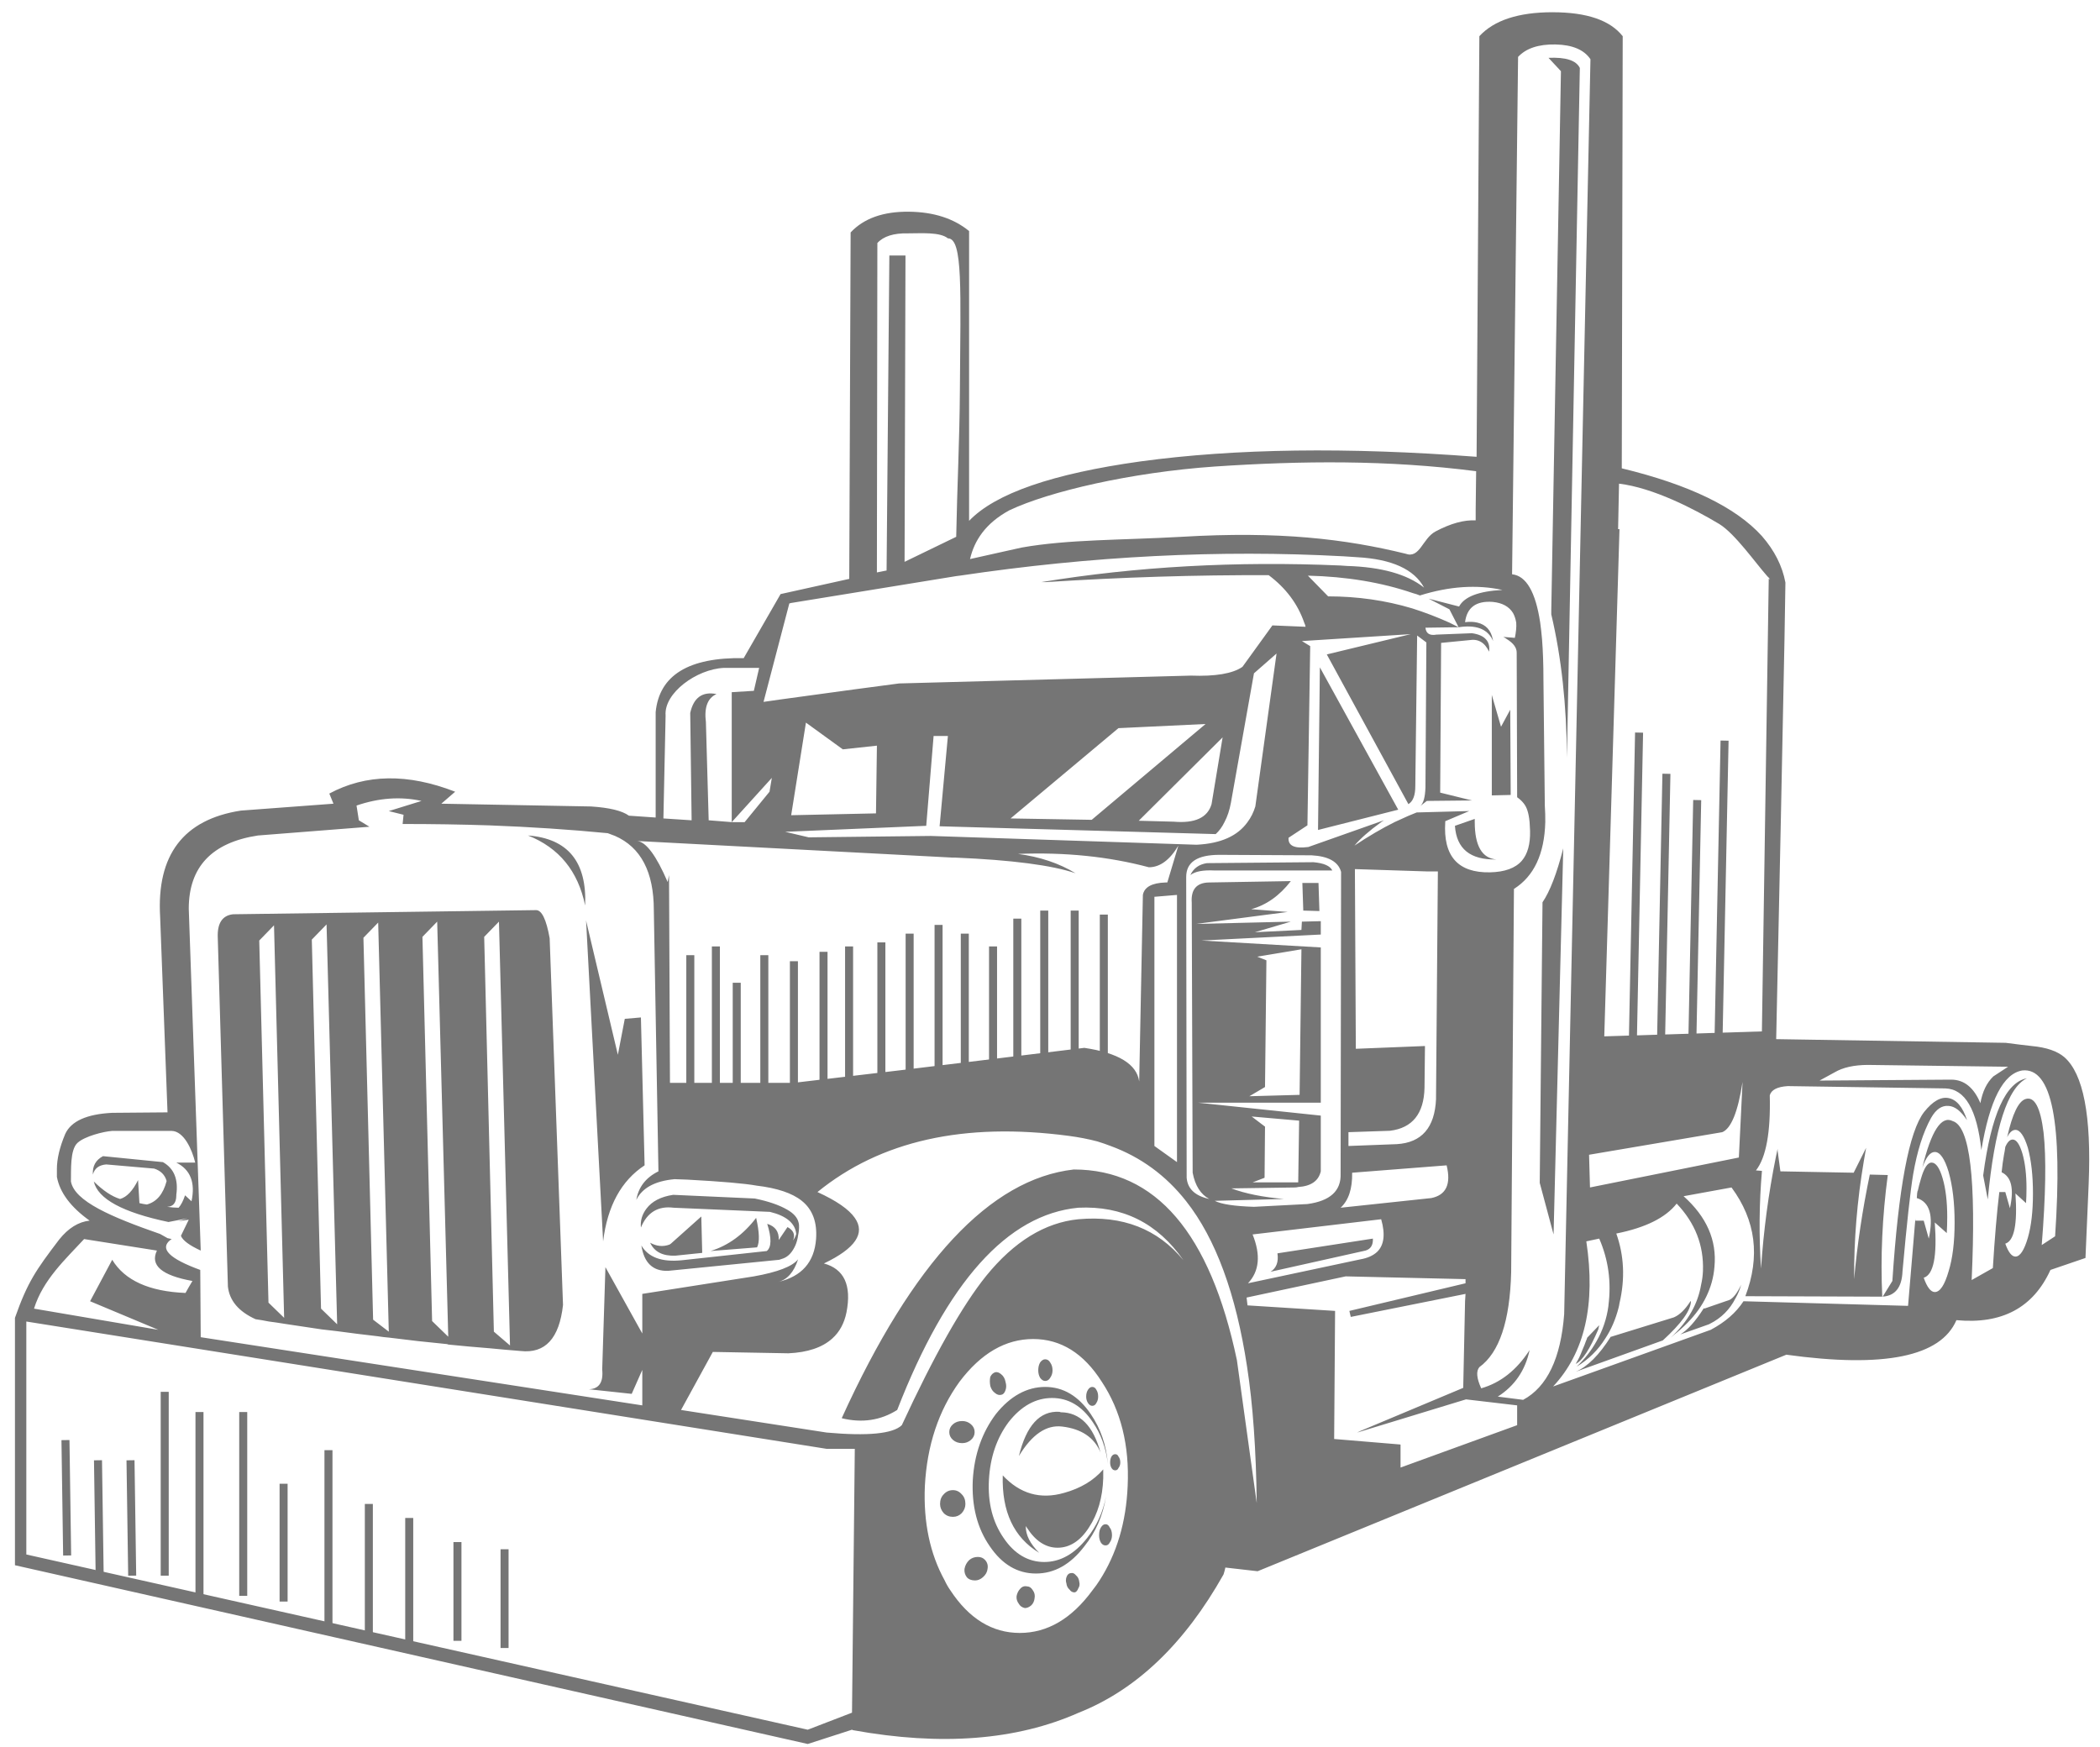 <svg width="131" height="109" viewBox="0 0 131 109" fill="none" xmlns="http://www.w3.org/2000/svg">
<g clip-path="url(#clip0_39_469)">
<path d="M96.856 0.763C94.728 0.763 93.204 1.261 92.284 2.257L92.111 28.499C84.041 27.886 77.054 27.981 71.15 28.786C65.648 29.553 62.083 30.789 60.453 32.494V14.415C59.495 13.63 58.249 13.227 56.715 13.208C55.105 13.189 53.888 13.62 53.063 14.502L52.977 36.115L48.693 37.064L46.393 41.059C42.961 41.001 41.131 42.122 40.901 44.422V51.004L39.233 50.889C38.812 50.582 38.026 50.39 36.875 50.314L27.53 50.141L28.393 49.394C25.441 48.244 22.825 48.282 20.543 49.509L20.802 50.141L15.022 50.572C11.438 51.128 9.76 53.341 9.99 57.212L10.45 69.398L7 69.427C5.409 69.507 4.431 69.948 4.067 70.749C3.722 71.572 3.549 72.3 3.549 72.934V73.422C3.73 74.4 4.411 75.31 5.591 76.153C4.894 76.227 4.262 76.62 3.693 77.331C2.236 79.245 1.718 79.992 0.933 82.217L0.933 97.652L50.389 108.804L53.149 107.913C53.174 107.929 53.193 107.938 53.207 107.942C58.712 108.94 63.409 108.576 67.296 106.85C70.882 105.427 73.892 102.553 76.325 98.227C76.371 98.085 76.409 97.941 76.44 97.796L78.452 98.026L111.433 84.517C117.529 85.361 121.065 84.642 122.043 82.362C124.88 82.63 126.835 81.586 127.909 79.229L130.094 78.482L130.295 73.826C130.468 69.611 129.96 66.985 128.772 65.951C128.33 65.576 127.659 65.346 126.759 65.261C126.369 65.219 125.823 65.152 125.12 65.06L110.8 64.83L111.088 51.292L111.318 39.882L111.376 36.346C111.184 35.312 110.695 34.344 109.909 33.443C108.28 31.642 105.366 30.234 101.168 29.218L101.226 2.259C100.44 1.262 98.983 0.764 96.855 0.764M94.699 3.55C95.198 3.014 95.974 2.755 97.028 2.774C98.083 2.794 98.811 3.1 99.214 3.694L97.575 81.987C97.364 84.746 96.511 86.529 95.015 87.333L93.434 87.132C94.488 86.461 95.15 85.494 95.418 84.229C94.613 85.475 93.606 86.27 92.399 86.615C92.111 85.982 92.073 85.542 92.284 85.293C93.53 84.392 94.191 82.418 94.268 79.372L94.441 55.458C95.691 54.669 96.343 53.279 96.396 51.291C96.401 50.962 96.391 50.617 96.367 50.256L96.281 42.381C96.281 41.45 96.252 40.616 96.194 39.88C96.162 39.511 96.124 39.166 96.079 38.846C95.792 36.93 95.207 35.924 94.325 35.828L94.699 3.55ZM63.731 34.161L62.696 34.391L60.511 34.879C60.78 33.725 61.47 32.647 62.972 31.833C65.445 30.664 70.543 29.47 75.776 29.106C81.201 28.742 86.581 28.689 92.083 29.398L92.054 31.833V32.465C91.326 32.427 90.491 32.657 89.552 33.155C88.727 33.593 88.575 34.879 87.674 34.543C83.917 33.623 79.797 33.127 73.701 33.491C69.982 33.702 66.645 33.643 63.731 34.161ZM64.968 36.316C65.071 36.321 65.166 36.321 65.255 36.316C70.009 36.01 74.639 35.866 79.144 35.885C80.217 36.69 80.955 37.677 81.358 38.846C81.396 38.922 81.425 39.008 81.444 39.104L79.374 39.018L77.505 41.604C76.891 42.026 75.818 42.208 74.285 42.15L56.083 42.639L53.266 43.013L48.636 43.645L47.63 43.789L49.239 37.647L49.354 37.618L59.649 35.942L59.879 35.913C68.092 34.69 76.066 34.287 83.802 34.706L84.665 34.763C86.825 34.883 88.215 35.516 88.834 36.66C87.781 35.825 86.181 35.374 84.032 35.309C83.9 35.301 83.766 35.291 83.629 35.281C77.111 34.999 70.89 35.344 64.968 36.315M82.853 37.208L81.588 35.914C84.003 35.971 86.188 36.335 88.144 37.006C88.297 37.045 88.44 37.093 88.575 37.15C90.415 36.575 92.131 36.46 93.722 36.805C92.246 36.882 91.345 37.227 91.019 37.84L89.121 37.351L90.415 38.013L90.99 39.133C92.043 38.97 92.743 39.219 93.089 39.88C93.11 39.917 93.129 39.956 93.147 39.995C93.141 39.956 93.131 39.917 93.118 39.88C93.007 39.317 92.69 38.972 92.169 38.846C91.939 38.788 91.68 38.779 91.392 38.817C91.507 37.897 92.082 37.476 93.118 37.552C93.712 37.61 94.134 37.84 94.383 38.242C94.479 38.415 94.546 38.616 94.584 38.846C94.603 39.114 94.574 39.43 94.498 39.794L93.779 39.736C93.87 39.783 93.946 39.831 94.009 39.88C94.411 40.131 94.613 40.409 94.613 40.714L94.641 49.739C94.967 49.969 95.178 50.237 95.274 50.544C95.338 50.721 95.386 50.97 95.418 51.291C95.43 51.454 95.44 51.636 95.447 51.837C95.466 52.661 95.294 53.283 94.929 53.705C94.527 54.164 93.865 54.404 92.945 54.423C90.95 54.461 90.02 53.417 90.156 51.29C90.155 51.271 90.155 51.252 90.156 51.233L91.651 50.6L88.374 50.687C88.029 50.821 87.674 50.974 87.31 51.147C87.21 51.193 87.105 51.241 86.994 51.29C86.196 51.688 85.362 52.177 84.492 52.756C84.851 52.326 85.407 51.837 86.16 51.29C86.22 51.252 86.278 51.214 86.332 51.175L81.617 52.842C80.754 52.957 80.342 52.766 80.381 52.267L81.559 51.491L81.732 40.311L81.215 39.995L88.001 39.563L82.767 40.828L87.857 50.169C88.144 49.996 88.288 49.623 88.288 49.048L88.403 39.649L88.978 40.08L88.921 49.134C88.901 49.728 88.796 50.111 88.604 50.284L89.007 49.968L91.825 49.939L89.84 49.45L89.898 40.109L91.652 39.937C92.208 39.841 92.62 40.08 92.888 40.655C92.936 40.33 92.869 40.071 92.687 39.879C92.514 39.688 92.227 39.563 91.824 39.505L89.61 39.592C89.188 39.668 88.958 39.525 88.92 39.161L90.99 39.132C90.798 39.036 90.607 38.94 90.415 38.844C89.648 38.499 88.872 38.202 88.086 37.953C86.418 37.455 84.674 37.206 82.853 37.206M56.485 15.939H55.479L55.306 35.598H55.277L54.702 35.713L54.731 15.162C55.114 14.741 55.747 14.54 56.629 14.559C57.511 14.559 58.632 14.467 59.131 14.87C60.08 14.87 59.917 18.113 59.879 24.341C59.86 27.464 59.706 30.406 59.649 33.491L56.428 35.052L56.485 15.939ZM49.354 50.86L50.275 45.083L52.575 46.75L54.703 46.52L54.645 50.745L49.354 50.86ZM57.779 51.521L58.239 45.916H59.131L58.613 51.55L75.837 52.038C76.059 51.835 76.241 51.586 76.383 51.291C76.567 50.948 76.701 50.545 76.785 50.084L78.223 42.008L79.632 40.772L78.309 50.314C78.197 50.682 78.034 51.008 77.821 51.291C77.208 52.15 76.163 52.62 74.687 52.699C74.653 52.698 74.615 52.698 74.572 52.699L58.067 52.153L50.447 52.24L48.981 51.895L57.779 51.521ZM44.696 43.301C43.814 43.128 43.268 43.521 43.057 44.479L43.144 51.176L41.384 51.061L41.521 44.638C41.406 43.239 43.454 41.745 45.16 41.668H47.357L47.026 43.099L45.646 43.185V51.291L48.147 48.531L48.003 49.394L46.451 51.291H45.646L44.208 51.176L44.035 45.054C43.92 44.134 44.14 43.55 44.696 43.301ZM41.649 55.028C40.94 53.38 40.307 52.527 39.751 52.469L59.419 53.504C59.476 53.508 59.533 53.508 59.591 53.504C63.122 53.653 65.623 53.979 67.096 54.481C66.07 53.858 64.872 53.455 63.502 53.274C66.434 53.159 69.156 53.437 71.668 54.107C72.358 54.107 72.971 53.657 73.508 52.756L72.818 55.056H72.703C71.851 55.085 71.382 55.344 71.294 55.832L71.064 67.472C70.915 66.392 69.775 65.692 67.642 65.374L56.083 66.781L49.499 67.558H41.793L41.735 54.596L41.649 55.028ZM37.911 51.981C38.064 52.038 38.217 52.096 38.37 52.153C39.981 52.862 40.786 54.405 40.786 56.781L41.074 73.078C40.289 73.463 39.828 74.058 39.694 74.86C40.058 74.112 40.853 73.681 42.08 73.566L42.885 73.595C45.013 73.71 46.451 73.834 47.198 73.969C48.483 74.122 49.422 74.438 50.016 74.917C50.687 75.454 50.984 76.249 50.907 77.303C50.797 78.745 50.011 79.636 48.55 79.976C49.115 79.832 49.527 79.362 49.786 78.567C49.426 79.013 48.505 79.367 47.025 79.631L40.067 80.723V83.195L37.767 79.056L37.566 85.437C37.646 86.241 37.368 86.653 36.732 86.673L39.406 86.96L40.067 85.466V87.679L12.521 83.425L12.492 79.229C10.565 78.525 9.942 77.902 10.624 77.361C10.655 77.341 10.683 77.322 10.71 77.303L10.451 77.246L9.991 76.987C6.944 75.927 4.649 74.946 4.425 73.71C4.441 73.027 4.358 71.725 4.841 71.296C5.282 70.894 6.444 70.594 7 70.555H10.71C11.477 70.574 11.985 71.727 12.177 72.532H10.998C11.88 72.972 12.196 73.777 11.947 74.946L11.544 74.573C11.429 74.917 11.295 75.176 11.142 75.349C10.903 75.345 10.663 75.326 10.423 75.291C10.799 75.278 10.991 75.048 10.998 74.601C11.001 74.592 11.001 74.573 10.998 74.544C11.134 73.576 10.857 72.896 10.164 72.503L6.426 72.13C5.971 72.369 5.76 72.752 5.794 73.279C5.896 72.893 6.174 72.683 6.627 72.647L9.618 72.906C10.028 73.038 10.287 73.297 10.394 73.682C10.182 74.496 9.77 74.985 9.158 75.147C9.012 75.128 8.858 75.099 8.698 75.061L8.612 73.624C8.278 74.295 7.904 74.688 7.49 74.802C6.979 74.646 6.433 74.282 5.851 73.71C6.101 74.797 7.654 75.64 10.509 76.239L11.688 76.009C11.471 76.079 11.289 76.136 11.142 76.182L11.775 76.095L11.286 77.101C11.401 77.389 11.813 77.695 12.522 78.021L11.775 56.695C11.775 54.089 13.213 52.565 16.088 52.125L23.046 51.579L22.385 51.177L22.241 50.257C23.64 49.778 24.991 49.682 26.295 49.969L24.253 50.602L25.174 50.832L25.116 51.407C26.973 51.407 28.775 51.435 30.522 51.493C33.104 51.59 35.568 51.753 37.911 51.981M75.578 50.17C75.329 51.013 74.543 51.377 73.22 51.263L71.035 51.205L76.268 46.003L75.578 50.17ZM63.041 51.061L69.769 45.428L75.204 45.169L68.102 51.147L63.041 51.061ZM80.322 56.895L78.051 56.723C78.997 56.464 79.821 55.88 80.524 54.97L75.406 55.056C74.639 55.075 74.284 55.497 74.342 56.321L74.399 73.163C74.552 73.968 74.898 74.514 75.434 74.802C74.552 74.61 74.083 74.169 74.025 73.48L73.996 54.711C73.996 53.791 74.686 53.332 76.067 53.332L81.817 53.361C82.871 53.418 83.485 53.763 83.658 54.395L83.629 73.221C83.667 74.294 82.977 74.926 81.558 75.118L78.223 75.291C76.996 75.252 76.181 75.128 75.779 74.917L80.092 74.802C78.769 74.687 77.677 74.467 76.814 74.141L80.782 74.084C80.853 74.082 80.92 74.073 80.983 74.055C81.781 74.004 82.251 73.678 82.392 73.078V69.6L74.744 68.795H82.392V59.109L74.945 58.678L82.392 58.304V57.47L81.213 57.499L81.184 58.017L78.28 58.16L80.523 57.499L74.6 57.643L80.322 56.896M72.013 55.947H72.041L73.422 55.832V72.502L72.013 71.496V55.947ZM78.425 59.684L81.185 59.224L81.07 68.306L77.936 68.392L78.913 67.817L79 59.913L78.425 59.684ZM110.422 36.154C110.391 36.14 110.363 36.121 110.336 36.097L109.909 64.347L100.076 64.656L101.025 33.011H100.939L100.996 30.175C103.105 30.424 105.67 31.741 107.261 32.699C108.241 33.305 109.524 35.141 110.249 35.953C110.281 35.99 110.31 36.019 110.336 36.039C110.365 36.083 110.394 36.121 110.422 36.154ZM88.891 65.259L84.578 65.432L84.52 54.222L89.006 54.366H89.696L89.581 68.421V68.565C89.504 70.347 88.69 71.286 87.137 71.381L84.118 71.496V70.634L86.706 70.547C88.105 70.375 88.824 69.484 88.862 67.874L88.891 65.259ZM125.207 70.951C125.36 70.644 125.533 70.491 125.725 70.491C126.012 70.491 126.271 70.865 126.501 71.612C126.712 72.397 126.818 73.346 126.818 74.457C126.818 75.569 126.712 76.489 126.501 77.217C126.271 78.002 126.012 78.395 125.725 78.395C125.495 78.395 125.284 78.127 125.092 77.59C125.648 77.417 125.859 76.373 125.725 74.457L126.386 75.061C126.405 74.773 126.415 74.467 126.415 74.141C126.415 73.279 126.329 72.551 126.157 71.957C125.984 71.382 125.783 71.094 125.553 71.094C125.38 71.094 125.227 71.247 125.093 71.554C125.074 71.707 125.045 71.88 125.006 72.071C124.949 72.397 124.901 72.752 124.863 73.135C125.476 73.422 125.648 74.169 125.38 75.377L125.093 74.371H124.719C124.565 75.654 124.431 77.235 124.316 79.113L122.994 79.86C123.281 73.575 122.888 70.27 121.815 69.944C121.106 69.58 120.473 70.548 119.917 72.847C120.147 72.196 120.406 71.87 120.694 71.87C121.019 71.87 121.307 72.282 121.556 73.106C121.806 73.987 121.93 75.041 121.93 76.267C121.93 77.494 121.806 78.509 121.556 79.314C121.307 80.177 121.019 80.608 120.694 80.608C120.444 80.608 120.214 80.311 120.004 79.717C120.617 79.525 120.847 78.376 120.694 76.268L121.441 76.929C121.46 76.603 121.47 76.268 121.47 75.923C121.47 74.965 121.374 74.16 121.182 73.509C120.991 72.857 120.761 72.531 120.492 72.531C120.243 72.531 120.023 72.867 119.831 73.537C119.754 73.787 119.677 74.084 119.601 74.428C119.601 74.371 119.61 74.323 119.63 74.285C119.61 74.304 119.601 74.323 119.601 74.342L119.572 74.744C120.377 74.993 120.626 75.837 120.319 77.274L120.003 76.153H119.485V76.009L119.026 81.47L108.761 81.182C108.301 81.891 107.62 82.485 106.719 82.964L96.885 86.5C98.86 84.392 99.55 81.374 98.956 77.446L99.761 77.274C100.332 78.587 100.523 79.976 100.336 81.441V81.47C100.23 82.264 99.98 83.002 99.589 83.683C99.276 84.249 98.864 84.776 98.353 85.264C99.094 84.813 99.688 84.229 100.136 83.511C100.506 82.951 100.784 82.31 100.969 81.585C100.993 81.494 101.012 81.398 101.027 81.298C101.381 79.779 101.314 78.333 100.826 76.958C102.647 76.594 103.902 75.971 104.592 75.09C105.743 76.297 106.289 77.696 106.232 79.286C106.221 79.584 106.182 79.872 106.117 80.148C106.014 80.752 105.813 81.317 105.513 81.844C105.19 82.419 104.758 82.955 104.219 83.454C104.285 83.404 104.352 83.346 104.42 83.281C105.041 82.795 105.549 82.278 105.944 81.729C106.33 81.185 106.608 80.61 106.778 80.004C106.866 79.691 106.923 79.365 106.95 79.027C107.104 77.379 106.462 75.914 105.024 74.629L108.014 74.084C109.528 76.134 109.816 78.395 108.877 80.867L117.417 80.896C117.302 78.424 117.417 75.895 117.762 73.308L116.64 73.279C116.18 75.483 115.855 77.657 115.663 79.803C115.646 77.373 115.847 74.921 116.266 72.445C116.31 72.167 116.358 71.889 116.41 71.612L115.634 73.164L111.062 73.078L110.889 71.784V71.669C110.851 71.849 110.812 72.031 110.774 72.215C110.321 74.457 110.014 76.766 109.854 79.142C109.72 77.092 109.739 75.061 109.912 73.049L109.538 73.02C110.17 72.215 110.458 70.654 110.4 68.335C110.497 67.992 110.871 67.8 111.522 67.76L121.355 67.904C122.582 67.942 123.33 69.226 123.598 71.755C124.116 68.632 124.969 66.975 126.157 66.783C127.998 66.591 128.678 70.04 128.199 77.13L127.365 77.676C127.614 74.572 127.653 72.235 127.48 70.663C127.288 69.092 126.915 68.393 126.359 68.565C125.918 68.699 125.534 69.495 125.208 70.951M124.344 67.156C123.936 67.548 123.667 68.104 123.539 68.823C123.129 67.85 122.525 67.362 121.728 67.357C121.699 67.356 121.671 67.356 121.641 67.357L113.504 67.415L114.453 66.897C114.959 66.599 115.639 66.446 116.494 66.438L125.265 66.552L124.344 67.156ZM108.702 67.501L108.472 72.215L99.185 74.083L99.127 72.043L107.437 70.634C107.993 70.404 108.415 69.36 108.702 67.501ZM86.159 76.066C86.428 77.005 86.341 77.686 85.901 78.107C85.651 78.337 85.306 78.49 84.866 78.567L77.85 80.061C78.559 79.314 78.655 78.298 78.138 77.015L86.159 76.066ZM91.421 79.803V80.061L84.175 81.786L84.262 82.16L91.421 80.723L91.392 81.182L91.277 86.586L84.836 89.287L84.664 89.374L91.45 87.304L94.641 87.678V88.914L87.367 91.558V90.121L83.226 89.776L83.284 81.785L77.821 81.44L77.763 80.952L83.945 79.63L91.421 79.803ZM90.242 72.704C90.53 73.873 90.213 74.553 89.293 74.744L83.629 75.348C84.127 74.888 84.367 74.16 84.348 73.164L90.242 72.704ZM78.913 70.289L78.08 69.657L81.041 69.915L80.984 73.767H78.137L78.885 73.479L78.913 70.289ZM67.268 76.066C65.178 76.277 63.262 77.456 61.517 79.602C60.022 81.46 58.268 84.564 56.256 88.914C55.7 89.451 54.138 89.604 51.569 89.374L42.483 87.966L44.467 84.344L49.182 84.43C50.382 84.375 51.293 84.069 51.914 83.51C52.369 83.104 52.667 82.558 52.805 81.872C53.131 80.186 52.661 79.17 51.396 78.825C53.358 77.888 54.001 76.939 53.323 75.98C52.952 75.446 52.175 74.909 50.994 74.37C54.924 71.17 60.147 70.001 66.665 70.864C67.29 70.946 67.885 71.061 68.448 71.209C68.742 71.299 69.02 71.395 69.281 71.496C71.16 72.185 72.731 73.334 73.997 74.945C75.837 77.282 77.103 80.722 77.793 85.264C78.157 87.621 78.358 90.456 78.396 93.771L77.16 84.861C75.492 76.928 72.099 72.962 66.981 72.962C61.769 73.555 56.948 78.719 52.518 88.454V88.483C53.783 88.789 54.933 88.617 55.968 87.965C59.074 79.975 62.84 75.769 67.269 75.347C70.03 75.217 72.215 76.309 73.824 78.624C72.214 76.669 70.029 75.817 67.269 76.066M64.45 83.539C66.175 83.539 67.604 84.43 68.734 86.212C69.923 88.013 70.46 90.179 70.345 92.708C70.249 94.969 69.664 96.933 68.591 98.6C68.457 98.811 68.313 99.012 68.159 99.203C66.856 100.985 65.341 101.876 63.616 101.876C61.891 101.876 60.444 100.985 59.275 99.203C59.141 99.012 59.026 98.81 58.93 98.6C58.01 96.933 57.597 94.969 57.694 92.708C57.828 90.179 58.547 88.013 59.85 86.212C61.192 84.43 62.725 83.539 64.45 83.539ZM51.569 90.391H53.323L53.149 106.85L50.389 107.913L1.642 96.981V82.447L51.569 90.391ZM9.789 78.021C9.349 78.941 10.087 79.573 12.004 79.918C11.854 80.165 11.71 80.414 11.572 80.665C9.305 80.573 7.781 79.883 7 78.595L5.62 81.182L9.876 82.964L2.122 81.643C2.678 79.841 4.097 78.549 5.247 77.303L9.789 78.021ZM64.335 100.152C64.45 100.037 64.517 99.894 64.537 99.721C64.575 99.529 64.537 99.357 64.422 99.203C64.326 99.05 64.211 98.973 64.077 98.973C63.904 98.935 63.76 98.983 63.645 99.117C63.531 99.232 63.453 99.385 63.415 99.577C63.396 99.749 63.444 99.912 63.559 100.065C63.636 100.199 63.76 100.286 63.933 100.324C64.067 100.324 64.201 100.267 64.335 100.152ZM67.268 99.088C67.345 98.974 67.364 98.839 67.326 98.686C67.306 98.514 67.239 98.38 67.124 98.284C67.029 98.169 66.933 98.121 66.837 98.14C66.703 98.14 66.607 98.207 66.549 98.341C66.511 98.418 66.492 98.504 66.492 98.6C66.492 98.657 66.501 98.715 66.521 98.773C66.54 98.945 66.607 99.079 66.722 99.175C66.799 99.29 66.904 99.347 67.038 99.347C67.134 99.328 67.211 99.242 67.268 99.088ZM69.223 96.243C69.319 96.109 69.367 95.956 69.367 95.784C69.367 95.573 69.319 95.41 69.223 95.295C69.166 95.161 69.079 95.094 68.965 95.094C68.85 95.094 68.754 95.161 68.677 95.295C68.6 95.41 68.562 95.573 68.562 95.784C68.562 95.956 68.6 96.109 68.677 96.243C68.754 96.358 68.85 96.416 68.965 96.416C69.079 96.416 69.166 96.359 69.223 96.243ZM60.166 97.881C60.147 98.073 60.195 98.245 60.31 98.399C60.425 98.533 60.597 98.6 60.828 98.6C61 98.6 61.163 98.533 61.316 98.399C61.489 98.246 61.585 98.073 61.604 97.881C61.642 97.67 61.594 97.488 61.46 97.335C61.345 97.201 61.192 97.134 61 97.134C60.789 97.134 60.607 97.201 60.454 97.335C60.3 97.488 60.204 97.671 60.166 97.881ZM58.872 93.225C58.718 93.378 58.642 93.58 58.642 93.829C58.642 94.039 58.718 94.231 58.872 94.403C59.025 94.556 59.217 94.633 59.447 94.633C59.658 94.633 59.84 94.557 59.993 94.403C60.147 94.231 60.223 94.039 60.223 93.829C60.223 93.579 60.147 93.378 59.993 93.225C59.84 93.052 59.658 92.967 59.447 92.967C59.217 92.967 59.026 93.053 58.872 93.225ZM68.821 92.219V91.673C68.227 92.363 67.412 92.852 66.377 93.139C64.901 93.561 63.626 93.197 62.553 92.047C62.487 94.312 63.244 95.921 64.824 96.876C64.255 96.31 63.977 95.754 63.99 95.209C64.012 95.241 64.031 95.27 64.048 95.295C64.585 96.138 65.227 96.56 65.974 96.56C66.722 96.56 67.393 96.138 67.93 95.295C68.486 94.452 68.782 93.427 68.821 92.219ZM69.77 90.868C69.732 90.773 69.664 90.725 69.569 90.725C69.473 90.725 69.396 90.773 69.338 90.868C69.281 90.964 69.252 91.089 69.252 91.242C69.252 91.377 69.281 91.491 69.338 91.587C69.396 91.683 69.472 91.731 69.569 91.731C69.665 91.731 69.732 91.683 69.77 91.587C69.847 91.491 69.885 91.376 69.885 91.242C69.885 91.089 69.847 90.965 69.77 90.868ZM62.121 88.224C61.258 89.374 60.779 90.744 60.683 92.334C60.607 93.963 60.961 95.343 61.747 96.473C62.514 97.604 63.473 98.169 64.623 98.169C65.772 98.169 66.779 97.604 67.642 96.473C68.351 95.591 68.801 94.557 68.993 93.369C68.801 94.346 68.409 95.208 67.814 95.956C67.028 96.952 66.137 97.45 65.14 97.45C64.144 97.45 63.281 96.952 62.61 95.956C61.92 94.959 61.613 93.752 61.69 92.334C61.766 90.916 62.179 89.709 62.926 88.712C63.712 87.716 64.613 87.218 65.629 87.218C66.645 87.218 67.489 87.716 68.159 88.712C68.677 89.459 68.993 90.331 69.108 91.328C69.013 90.159 68.658 89.124 68.044 88.224C67.278 87.093 66.329 86.528 65.198 86.528C64.067 86.528 63.022 87.093 62.121 88.224ZM60.568 89.834C60.722 89.7 60.799 89.537 60.799 89.345C60.799 89.153 60.722 88.99 60.568 88.856C60.415 88.722 60.233 88.655 60.022 88.655C59.792 88.655 59.601 88.722 59.447 88.856C59.294 88.99 59.217 89.153 59.217 89.345C59.217 89.537 59.294 89.7 59.447 89.834C59.6 89.967 59.792 90.035 60.022 90.035C60.233 90.035 60.415 89.967 60.568 89.834ZM66.089 88.08C64.87 88.006 64.027 88.925 63.559 90.84C64.372 89.492 65.273 88.879 66.262 89C67.464 89.145 68.26 89.681 68.648 90.609C68.195 88.953 67.371 88.12 66.176 88.109C66.149 88.105 66.12 88.095 66.089 88.08ZM65.514 85.954C65.61 85.82 65.658 85.666 65.658 85.494C65.658 85.302 65.61 85.139 65.514 85.005C65.438 84.871 65.332 84.804 65.198 84.804C65.083 84.804 64.978 84.871 64.882 85.005C64.805 85.139 64.767 85.302 64.767 85.494C64.767 85.667 64.805 85.82 64.882 85.954C64.977 86.088 65.083 86.155 65.198 86.155C65.332 86.155 65.438 86.088 65.514 85.954ZM62.064 86.902C62.198 87.017 62.332 87.055 62.466 87.017C62.581 86.998 62.667 86.902 62.725 86.729C62.782 86.576 62.782 86.404 62.725 86.212C62.687 86.001 62.591 85.838 62.437 85.723C62.322 85.628 62.207 85.589 62.092 85.609C61.958 85.647 61.853 85.742 61.776 85.896C61.738 86.069 61.738 86.26 61.776 86.471C61.834 86.663 61.929 86.806 62.064 86.902ZM68.389 87.534C68.466 87.419 68.504 87.285 68.504 87.132C68.504 86.959 68.466 86.816 68.389 86.701C68.332 86.586 68.246 86.528 68.131 86.528C68.035 86.528 67.949 86.586 67.872 86.701C67.796 86.816 67.757 86.959 67.757 87.132C67.757 87.285 67.796 87.419 67.872 87.534C67.949 87.649 68.035 87.707 68.131 87.707C68.246 87.707 68.332 87.65 68.389 87.534ZM85.182 78.021C85.508 77.925 85.661 77.676 85.642 77.274L79.689 78.193C79.766 78.73 79.622 79.113 79.258 79.343L85.182 78.021ZM99.013 83.453C99.001 83.505 98.972 83.582 98.926 83.683C98.897 83.781 98.82 83.972 98.696 84.258C98.591 84.547 98.457 84.824 98.294 85.091C98.706 84.893 99.176 84.174 99.703 82.936L99.76 82.677L99.703 82.735L99.041 83.424L99.013 83.453ZM105.482 81.182H105.453C105.119 81.702 104.774 82.037 104.418 82.188L100.508 83.396H100.479C99.762 84.536 99.034 85.264 98.294 85.58L103.728 83.626C104.889 82.566 105.473 81.751 105.482 81.182ZM108.616 80.148C108.381 80.653 108.141 80.969 107.897 81.096L106.315 81.642L106.287 81.613C105.768 82.431 105.279 82.977 104.82 83.252L106.603 82.62C106.626 82.609 106.645 82.599 106.66 82.591C107.373 82.235 107.91 81.698 108.271 80.981C108.416 80.732 108.532 80.454 108.616 80.148ZM123.712 73.336L123.999 74.831C124.421 70.366 125.236 67.846 126.443 67.271C125.121 67.521 124.21 69.542 123.712 73.336ZM120.463 69.743C120.769 69.207 121.133 68.957 121.555 68.996C121.939 69.015 122.322 69.312 122.706 69.887C122.437 69.063 122.054 68.603 121.555 68.507C121.076 68.412 120.568 68.699 120.032 69.37C119.092 70.577 118.431 74.093 118.048 79.918L117.444 80.895C118.23 80.838 118.642 80.311 118.68 79.314C118.949 76.325 119.169 74.313 119.342 73.279C119.591 71.822 119.964 70.644 120.463 69.743ZM82.249 55.085H81.243L81.3 56.81L82.306 56.839L82.249 55.085ZM83.111 54.309C82.977 54.021 82.584 53.849 81.933 53.791L75.29 53.849C74.792 53.925 74.447 54.175 74.255 54.596C74.543 54.366 75.051 54.27 75.779 54.308L83.111 54.309ZM34.288 58.534C34.077 57.346 33.789 56.761 33.425 56.781L14.534 57.039C13.863 57.116 13.546 57.604 13.585 58.505L14.217 80.263C14.313 81.144 14.888 81.824 15.943 82.303C16.211 82.341 16.489 82.389 16.777 82.447C17.083 82.485 17.409 82.533 17.754 82.591C18.521 82.705 19.288 82.821 20.054 82.936C20.38 82.974 20.706 83.012 21.032 83.05C21.875 83.165 22.719 83.271 23.562 83.366C23.792 83.404 24.032 83.433 24.281 83.453C25.47 83.606 26.668 83.74 27.875 83.855C27.895 83.855 27.923 83.865 27.962 83.884C28.818 83.971 29.671 84.047 30.521 84.114C31.175 84.178 31.826 84.236 32.476 84.286C34.01 84.459 34.892 83.501 35.121 81.412L34.288 58.534ZM19.451 58.62L20.371 57.672L21.032 82.62L20.026 81.643L19.451 58.62ZM16.172 58.678L17.093 57.729L17.725 82.217L16.748 81.269L16.172 58.678ZM22.671 58.505L23.591 57.557L24.253 83.08L23.275 82.332L22.671 58.505ZM30.204 58.448L31.125 57.499L31.815 83.942L30.808 83.079L30.204 58.448ZM26.352 58.448L27.272 57.499L27.962 83.395L26.955 82.418L26.352 58.448ZM36.502 56.493C36.617 53.772 35.428 52.316 32.936 52.124C34.872 52.891 36.061 54.347 36.502 56.493ZM47.227 77.82C47.394 77.489 47.374 76.875 47.169 75.98C46.374 77.021 45.426 77.71 44.323 78.05L47.227 77.82ZM41.764 77.647C41.361 77.795 40.958 77.756 40.556 77.532C40.82 78.102 41.347 78.371 42.137 78.338L43.805 78.165L43.748 75.894L41.85 77.59L41.764 77.647ZM49.815 76.267C49.741 75.958 49.501 75.69 49.096 75.463C48.597 75.175 47.926 74.945 47.083 74.773L41.994 74.543C41.227 74.658 40.671 74.945 40.326 75.405C40.052 75.77 39.937 76.163 39.981 76.584C40.372 75.636 41.053 75.224 42.023 75.348L48.032 75.606C49.06 75.858 49.606 76.318 49.671 76.986C49.627 77.135 49.559 77.269 49.47 77.388C49.619 77.036 49.504 76.758 49.125 76.555L48.579 77.359C48.601 76.841 48.361 76.505 47.86 76.353C48.139 77.244 48.129 77.809 47.831 78.049L42.54 78.624C41.289 78.753 40.446 78.446 40.01 77.704C40.175 78.79 40.73 79.317 41.678 79.285L48.607 78.596L48.866 78.509C49.173 78.394 49.422 78.126 49.614 77.704C49.702 77.498 49.759 77.288 49.786 77.072C49.834 76.866 49.853 76.655 49.844 76.44C49.841 76.381 49.831 76.324 49.815 76.267ZM38.975 63.563L38.543 65.805L36.588 57.556L36.559 57.413L37.623 77.446C37.892 75.242 38.754 73.661 40.211 72.703L39.981 63.477L38.975 63.563ZM93.06 49.624L94.239 49.595L94.21 44.277L93.635 45.341L93.06 43.358L93.06 49.624ZM91.996 51.09L90.76 51.521C90.856 52.958 91.719 53.657 93.348 53.619C92.448 53.546 91.998 52.77 91.996 51.291C91.995 51.225 91.995 51.158 91.996 51.09ZM82.335 41.634L82.22 51.78L87.223 50.515L82.335 41.634ZM97.517 52.929C97.115 54.5 96.683 55.621 96.223 56.292L96.05 73.796L96.913 77.015L97.517 52.929ZM98.552 4.241C98.327 3.769 97.676 3.558 96.597 3.608L97.373 4.442L96.77 38.098V38.328C97.402 41.009 97.727 43.988 97.747 47.267L98.552 4.241Z" fill="#757575"/>
<path d="M43.062 59.592V68.596" stroke="#757575" stroke-width="0.5"/>
<path d="M44.657 59.046V68.05" stroke="#757575" stroke-width="0.5"/>
<path d="M45.958 61.312V70.317" stroke="#757575" stroke-width="0.5"/>
<path d="M4.084 89.844L4.189 97.044" stroke="#757575" stroke-width="0.5"/>
<path d="M6.113 91.103L6.218 98.303" stroke="#757575" stroke-width="0.5"/>
<path d="M8.141 91.103L8.246 98.303" stroke="#757575" stroke-width="0.5"/>
<path d="M10.275 86.834L10.275 98.303" stroke="#757575" stroke-width="0.5"/>
<path d="M12.444 88.094L12.444 99.562" stroke="#757575" stroke-width="0.5"/>
<path d="M15.173 88.094L15.173 99.562" stroke="#757575" stroke-width="0.5"/>
<path d="M20.49 90.473L20.49 101.941" stroke="#757575" stroke-width="0.5"/>
<path d="M23.009 93.828L23.009 101.941" stroke="#757575" stroke-width="0.5"/>
<path d="M25.528 94.703L25.528 102.816" stroke="#757575" stroke-width="0.5"/>
<path d="M28.536 96.207L28.536 102.368" stroke="#757575" stroke-width="0.5"/>
<path d="M31.475 96.655L31.475 102.816" stroke="#757575" stroke-width="0.5"/>
<path d="M17.691 92.568L17.691 99.918" stroke="#757575" stroke-width="0.5"/>
<path d="M47.679 59.592V68.596" stroke="#757575" stroke-width="0.5"/>
<path d="M49.525 59.969V68.973" stroke="#757575" stroke-width="0.5"/>
<path d="M51.372 59.382V68.386" stroke="#757575" stroke-width="0.5"/>
<path d="M52.967 59.046V68.05" stroke="#757575" stroke-width="0.5"/>
<path d="M54.981 58.794V67.798" stroke="#757575" stroke-width="0.5"/>
<path d="M56.744 58.248V67.252" stroke="#757575" stroke-width="0.5"/>
<path d="M58.549 57.703V66.707" stroke="#757575" stroke-width="0.5"/>
<path d="M60.185 58.248V67.252" stroke="#757575" stroke-width="0.5"/>
<path d="M61.947 59.046V68.05" stroke="#757575" stroke-width="0.5"/>
<path d="M63.461 57.312V66.316" stroke="#757575" stroke-width="0.5"/>
<path d="M65.141 56.81V65.815" stroke="#757575" stroke-width="0.5"/>
<path d="M67.04 56.81V65.815" stroke="#757575" stroke-width="0.5"/>
<path d="M68.857 57.059V66.063" stroke="#757575" stroke-width="0.5"/>
<path d="M102.247 45.705L101.842 65.815" stroke="#757575" stroke-width="0.5"/>
<path d="M103.953 48.275L103.548 68.385" stroke="#757575" stroke-width="0.5"/>
<path d="M105.873 49.914L105.468 70.024" stroke="#757575" stroke-width="0.5"/>
<path d="M107.58 46.206L107.174 66.316" stroke="#757575" stroke-width="0.5"/>
</g>
<defs>
<clipPath id="clip0_39_469">
<rect width="130" height="108.041" fill="white" transform="translate(0.329 0.763)"/>
</clipPath>
</defs>
</svg>
